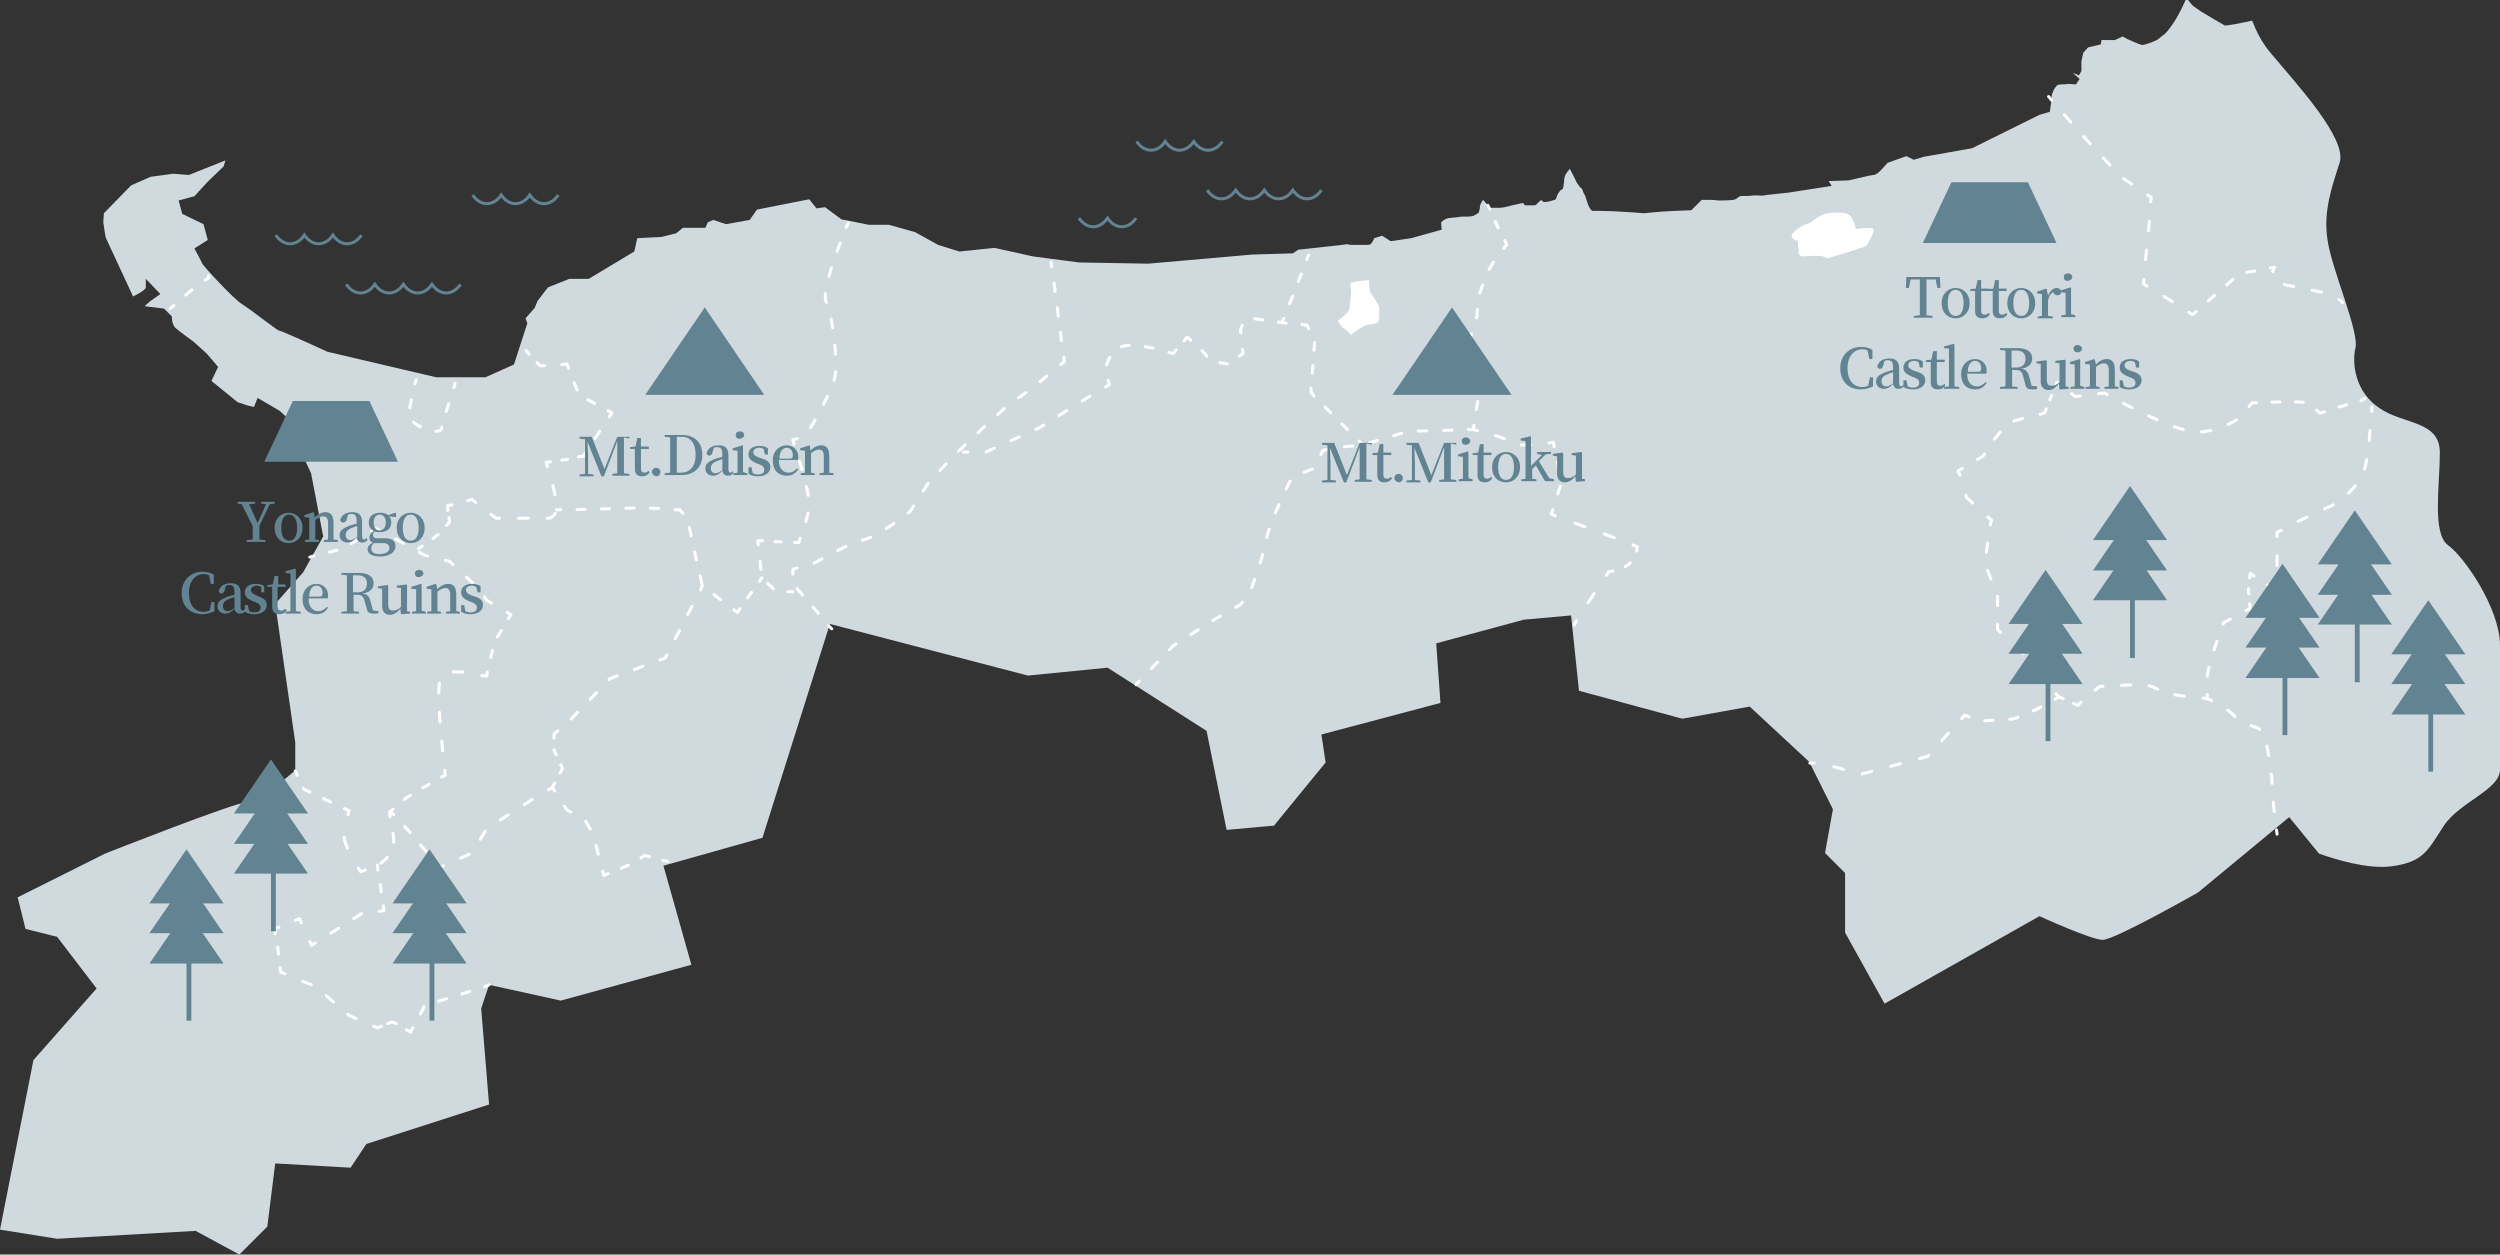 <svg xmlns="http://www.w3.org/2000/svg" xmlns:xlink="http://www.w3.org/1999/xlink" id="&#x30EC;&#x30A4;&#x30E4;&#x30FC;_1" x="0px" y="0px" viewBox="0 0 411.5 206.5" style="enable-background:new 0 0 411.5 206.5;" xml:space="preserve"><rect x="0" y="0" width="411.5" height="206.5" fill="#333333" stroke="none"/><style type="text/css">	.st0{fill:#D0DADE;}	.st1{fill:none;stroke:#FFFFFF;stroke-width:0.5;stroke-linecap:round;stroke-linejoin:round;}	.st2{fill:none;stroke:#FFFFFF;stroke-width:0.5;stroke-linecap:round;stroke-linejoin:round;stroke-dasharray:1.593,3.187;}	.st3{fill:none;stroke:#FFFFFF;stroke-width:0.5;stroke-linecap:round;stroke-linejoin:round;stroke-dasharray:1.597,3.194;}	.st4{fill:none;stroke:#FFFFFF;stroke-width:0.5;stroke-linecap:round;stroke-linejoin:round;stroke-dasharray:1.615,3.23;}	.st5{fill:none;stroke:#FFFFFF;stroke-width:0.5;stroke-linecap:round;stroke-linejoin:round;stroke-dasharray:1.332,2.664;}	.st6{fill:none;stroke:#FFFFFF;stroke-width:0.5;stroke-linecap:round;stroke-linejoin:round;stroke-dasharray:1.565,3.129;}	.st7{fill:none;stroke:#FFFFFF;stroke-width:0.5;stroke-linecap:round;stroke-linejoin:round;stroke-dasharray:1.599,3.198;}	.st8{fill:none;stroke:#FFFFFF;stroke-width:0.5;stroke-linecap:round;stroke-linejoin:round;stroke-dasharray:1.575,3.15;}	.st9{fill:none;stroke:#FFFFFF;stroke-width:0.5;stroke-linecap:round;stroke-linejoin:round;stroke-dasharray:0.858,1.716;}	.st10{fill:none;stroke:#FFFFFF;stroke-width:0.5;stroke-linecap:round;stroke-linejoin:round;stroke-dasharray:1.494,2.987;}	.st11{fill:none;stroke:#FFFFFF;stroke-width:0.5;stroke-linecap:round;stroke-linejoin:round;stroke-dasharray:1.552,3.103;}	.st12{fill:none;stroke:#FFFFFF;stroke-width:0.5;stroke-linecap:round;stroke-linejoin:round;stroke-dasharray:1.519,3.037;}	.st13{fill:none;stroke:#FFFFFF;stroke-width:0.5;stroke-linecap:round;stroke-linejoin:round;stroke-dasharray:1.374,2.747;}	.st14{fill:none;stroke:#FFFFFF;stroke-width:0.5;stroke-linecap:round;stroke-linejoin:round;stroke-dasharray:1.626,3.252;}	.st15{fill:none;stroke:#FFFFFF;stroke-width:0.5;stroke-linecap:round;stroke-linejoin:round;stroke-dasharray:1.725,3.451;}	.st16{fill:none;stroke:#FFFFFF;stroke-width:0.5;stroke-linecap:round;stroke-linejoin:round;stroke-dasharray:1.534,3.068;}	.st17{fill:none;stroke:#FFFFFF;stroke-width:0.5;stroke-linecap:round;stroke-linejoin:round;stroke-dasharray:1.722,3.444;}	.st18{fill:none;stroke:#FFFFFF;stroke-width:0.5;stroke-linecap:round;stroke-linejoin:round;stroke-dasharray:1.474,2.948;}	.st19{fill:none;stroke:#FFFFFF;stroke-width:0.5;stroke-linecap:round;stroke-linejoin:round;stroke-dasharray:0.793,1.587;}	.st20{fill:none;stroke:#FFFFFF;stroke-width:0.5;stroke-linecap:round;stroke-linejoin:round;stroke-dasharray:1.532,3.063;}	.st21{fill:none;stroke:#FFFFFF;stroke-width:0.5;stroke-linecap:round;stroke-linejoin:round;stroke-dasharray:1.279,2.559;}	.st22{fill:none;stroke:#FFFFFF;stroke-width:0.5;stroke-linecap:round;stroke-linejoin:round;stroke-dasharray:1.262,2.524;}	.st23{fill:none;stroke:#FFFFFF;stroke-width:0.5;stroke-linecap:round;stroke-linejoin:round;stroke-dasharray:1.802,3.604;}	.st24{fill:none;stroke:#FFFFFF;stroke-width:0.5;stroke-linecap:round;stroke-linejoin:round;stroke-dasharray:1.062,2.124;}	.st25{fill:none;stroke:#FFFFFF;stroke-width:0.5;stroke-linecap:round;stroke-linejoin:round;stroke-dasharray:1.713,3.427;}	.st26{fill:none;stroke:#FFFFFF;stroke-width:0.5;stroke-linecap:round;stroke-linejoin:round;stroke-dasharray:1.344,2.688;}	.st27{fill:none;stroke:#FFFFFF;stroke-width:0.5;stroke-linecap:round;stroke-linejoin:round;stroke-dasharray:1.521,3.043;}	.st28{fill:none;stroke:#FFFFFF;stroke-width:0.5;stroke-linecap:round;stroke-linejoin:round;stroke-dasharray:1.324,2.648;}	.st29{fill:none;stroke:#FFFFFF;stroke-width:0.5;stroke-linecap:round;stroke-linejoin:round;stroke-dasharray:1.389,2.777;}	.st30{fill:none;stroke:#FFFFFF;stroke-width:0.5;stroke-linecap:round;stroke-linejoin:round;stroke-dasharray:1.133,2.266;}	.st31{fill:none;stroke:#FFFFFF;stroke-width:0.5;stroke-linecap:round;stroke-linejoin:round;stroke-dasharray:1.387,2.774;}	.st32{fill:none;stroke:#FFFFFF;stroke-width:0.5;stroke-linecap:round;stroke-linejoin:round;stroke-dasharray:1.438,2.875;}	.st33{fill:none;stroke:#FFFFFF;stroke-width:0.5;stroke-linecap:round;stroke-linejoin:round;stroke-dasharray:1.308,2.615;}	.st34{fill:none;stroke:#FFFFFF;stroke-width:0.5;stroke-linecap:round;stroke-linejoin:round;stroke-dasharray:1.252,2.503;}	.st35{fill:none;stroke:#FFFFFF;stroke-width:0.5;stroke-linecap:round;stroke-linejoin:round;stroke-dasharray:1.307,2.614;}	.st36{fill:none;stroke:#FFFFFF;stroke-width:0.5;stroke-linecap:round;stroke-linejoin:round;stroke-dasharray:1.22,2.441;}	.st37{fill:none;stroke:#FFFFFF;stroke-width:0.5;stroke-linecap:round;stroke-linejoin:round;stroke-dasharray:1.326,2.652;}	.st38{fill:none;stroke:#FFFFFF;stroke-width:0.5;stroke-linecap:round;stroke-linejoin:round;stroke-dasharray:1.496,2.992;}	.st39{fill:none;stroke:#FFFFFF;stroke-width:0.5;stroke-linecap:round;stroke-linejoin:round;stroke-dasharray:1.363,2.727;}	.st40{fill:none;stroke:#FFFFFF;stroke-width:0.5;stroke-linecap:round;stroke-linejoin:round;stroke-dasharray:1.468,2.937;}	.st41{fill:none;stroke:#FFFFFF;stroke-width:0.5;stroke-linecap:round;stroke-linejoin:round;stroke-dasharray:1.338,2.676;}	.st42{fill:none;stroke:#FFFFFF;stroke-width:0.5;stroke-linecap:round;stroke-linejoin:round;stroke-dasharray:1.313,2.625;}	.st43{fill:none;stroke:#FFFFFF;stroke-width:0.5;stroke-linecap:round;stroke-linejoin:round;stroke-dasharray:1.449,2.899;}	.st44{fill:none;stroke:#FFFFFF;stroke-width:0.5;stroke-linecap:round;stroke-linejoin:round;stroke-dasharray:1.456,2.913;}	.st45{fill:none;stroke:#FFFFFF;stroke-width:0.5;stroke-linecap:round;stroke-linejoin:round;stroke-dasharray:1.055,2.11;}	.st46{fill:none;stroke:#FFFFFF;stroke-width:0.5;stroke-linecap:round;stroke-linejoin:round;stroke-dasharray:1.335,2.671;}	.st47{fill:none;stroke:#FFFFFF;stroke-width:0.5;stroke-linecap:round;stroke-linejoin:round;stroke-dasharray:1.272,2.544;}	.st48{fill:none;stroke:#FFFFFF;stroke-width:0.5;stroke-linecap:round;stroke-linejoin:round;stroke-dasharray:1.408,2.816;}	.st49{fill:none;stroke:#FFFFFF;stroke-width:0.5;stroke-linecap:round;stroke-linejoin:round;stroke-dasharray:0.935,1.869;}	.st50{fill:none;stroke:#FFFFFF;stroke-width:0.5;stroke-linecap:round;stroke-linejoin:round;stroke-dasharray:1.577,3.154;}	.st51{fill:none;stroke:#FFFFFF;stroke-width:0.5;stroke-linecap:round;stroke-linejoin:round;stroke-dasharray:1.054,2.108;}	.st52{fill:none;stroke:#FFFFFF;stroke-width:0.5;stroke-linecap:round;stroke-linejoin:round;stroke-dasharray:1.308,2.616;}	.st53{fill:none;stroke:#FFFFFF;stroke-width:0.5;stroke-linecap:round;stroke-linejoin:round;stroke-dasharray:1.501,3.003;}	.st54{fill:none;stroke:#FFFFFF;stroke-width:0.5;stroke-linecap:round;stroke-linejoin:round;stroke-dasharray:1.197,2.393;}	.st55{fill:none;stroke:#FFFFFF;stroke-width:0.5;stroke-linecap:round;stroke-linejoin:round;stroke-dasharray:1.598,3.197;}	.st56{fill:none;stroke:#FFFFFF;stroke-width:0.5;stroke-linecap:round;stroke-linejoin:round;stroke-dasharray:1.19,2.381;}	.st57{fill:none;stroke:#FFFFFF;stroke-width:0.5;stroke-linecap:round;stroke-linejoin:round;stroke-dasharray:1.416,2.832;}	.st58{fill:none;stroke:#FFFFFF;stroke-width:0.5;stroke-linecap:round;stroke-linejoin:round;stroke-dasharray:1.875,3.75;}	.st59{fill:none;stroke:#FFFFFF;stroke-width:0.5;stroke-linecap:round;stroke-linejoin:round;stroke-dasharray:1.254,2.508;}	.st60{fill:none;stroke:#FFFFFF;stroke-width:0.5;stroke-linecap:round;stroke-linejoin:round;stroke-dasharray:1.342,2.684;}	.st61{fill:none;stroke:#FFFFFF;stroke-width:0.5;stroke-linecap:round;stroke-linejoin:round;stroke-dasharray:1.339,2.678;}	.st62{fill:none;stroke:#FFFFFF;stroke-width:0.5;stroke-linecap:round;stroke-linejoin:round;stroke-dasharray:1.108,2.216;}	.st63{fill:none;stroke:#FFFFFF;stroke-width:0.5;stroke-linecap:round;stroke-linejoin:round;stroke-dasharray:1.357,2.713;}	.st64{fill:none;stroke:#FFFFFF;stroke-width:0.5;stroke-linecap:round;stroke-linejoin:round;stroke-dasharray:1.5,2.999;}	.st65{fill:none;stroke:#FFFFFF;stroke-width:0.5;stroke-linecap:round;stroke-linejoin:round;stroke-dasharray:0.908,1.815;}	.st66{fill:none;stroke:#FFFFFF;stroke-width:0.5;stroke-linecap:round;stroke-linejoin:round;stroke-dasharray:1.463,2.927;}	.st67{fill:none;stroke:#FFFFFF;stroke-width:0.5;stroke-linecap:round;stroke-linejoin:round;stroke-dasharray:1.219,2.437;}	.st68{fill:none;stroke:#FFFFFF;stroke-width:0.5;stroke-linecap:round;stroke-linejoin:round;stroke-dasharray:1.563,3.126;}	.st69{fill:none;stroke:#FFFFFF;stroke-width:0.5;stroke-linecap:round;stroke-linejoin:round;stroke-dasharray:1.342,2.685;}	.st70{fill:none;stroke:#FFFFFF;stroke-width:0.5;stroke-linecap:round;stroke-linejoin:round;stroke-dasharray:1.202,2.405;}	.st71{fill:none;stroke:#FFFFFF;stroke-width:0.5;stroke-linecap:round;stroke-linejoin:round;stroke-dasharray:1.493,2.986;}	.st72{fill:none;stroke:#FFFFFF;stroke-width:0.5;stroke-linecap:round;stroke-linejoin:round;stroke-dasharray:1.135,2.271;}	.st73{fill:none;stroke:#FFFFFF;stroke-width:0.5;stroke-linecap:round;stroke-linejoin:round;stroke-dasharray:1.552,3.103;}	.st74{fill:none;stroke:#FFFFFF;stroke-width:0.5;stroke-linecap:round;stroke-linejoin:round;stroke-dasharray:1.329,2.659;}	.st75{fill:#FFFFFF;}	.st76{fill:#628391;}	.st77{fill:none;stroke:#628391;stroke-width:0.795;stroke-miterlimit:10;}	.st78{fill:none;stroke:#628391;stroke-width:0.5;stroke-miterlimit:10;}</style><g>	<g>		<path class="st0" d="M54.4,71.3l-1.2,4.3l-4.1-2.2l2.1,4.5l2,10.4l-3.3,5.9l-4.6,5.2l3.3,22.8v4.6c0,0-5.9,5.2-7.8,5.2   c-2,0-23.5,8.5-23.5,8.5l-14.4,7.2l1.3,5.2l5.2,1.3l6.5,8.5L5.5,174.5L0,202.4l9.4,1.5l22.8-1.3l7.2,3.9l4.6-4.6l1.3-10.4   l12.4,0.7l2.6-3.9l20.2-6.5L79.2,166l1.3-3.9l11.8,2.6l21.5-5.9l-4.6-16.3l16.3-4.6l11.1-35.2l32.6,8.5l13.1-1.3l16.3,10.4   l3.3,16.3l7.8-0.7l8.5-10.4l-0.7-4.6l19.6-5.2l-0.7-9.8l14.4-3.9l7.8-0.7l1.3,12.4l17,4.6l11.1-2l9.8,9.1l3.9,7.8l-1.3,7.2   l3.3,3.3v9.8l6.5,11.7l25.5-14.4c0,0,8.5,3.9,10.4,3.9c2,0,15.7-7.8,15.7-7.8l15-12.4l4.9,6c2.5,0.9,7.9,2.6,11.9,2.1   c5.3-0.7,6-2.6,8.6-6.6c2.6-4,9.3-6,9.3-9.3c0-3.3,0-14.6,0-20.5c0-6-5.9-14.6-8.6-16.5c-2.6-2-1.3-9.9-1.3-15.2   c0-5.3-6-4.6-9.9-7.3c-4-2.6-4.6-7.3-4-9.9c0.7-2.6-4-13.2-4.6-17.9c-0.7-4.6,0.7-8.6,2-12.6c1.3-4-7.3-13.2-11.2-17.9   c-1.5-1.7-2.5-3.7-3.2-5.5c-2.3,0.5-3.9,0.8-4.5,0.8c0,0-2.6-1.5-3.9-2.3c-1.2-0.8-1.4-1-1.4-1l-1-1.2L359,1.6c0,0-1,1.9-1.2,2.1   c-0.1,0.2-0.7,1-1.1,1.5c-0.4,0.5-1.1,0.9-1.4,1.2c-0.3,0.3-2.4,1.1-2.8,1s-2.4-1-2.4-1L349.4,6l-1.3,0.6h-2.2l-0.1,0.7l-2.1,0.5   l-0.8,0.9l-0.3,1.4v1.6l-0.4,0.7l-1-0.4l1.1,1l-0.6,0.9l-1.2-0.1c0,0-0.4,0.1-1.4,0.1c-1,0-1.4,1.9-1.4,1.9l-0.1,1.2l-0.2,1.4   l-1.7,0.5l-11.1,5.5l-7.9,1.4l-1.7,0.5l-1.2-0.6l-3.1,1.1l-1,1.1c0,0-0.8,0.9-1.3,0.9s-4,0.9-4.2,0.9s-3.2,0.1-3.2,0.1l0.5,0.8   l-7.1,1.1l-3.7,0.4c0,0-0.4,0.1-0.7,0.1c-0.3,0-1.2-0.1-1.7,0c-0.4,0.1-1.6,0-1.9,0.1c-0.3,0.1-0.5,0.5-1.1,0.6   c-0.6,0.1-2.4,0.1-2.4,0.1s-0.7-0.1-1.4-0.1c-0.6,0-1.4,0-1.4,0l-1.7,1.7c0,0,0.2,0-2.5,0.1c-2.7,0.1-5.3,0.4-5.3,0.4   s-2.4-0.2-4.4-0.3s-4.1-0.1-4.1-0.1s-0.1,0.1-0.5-0.6c-0.4-0.7-0.6-1.9-0.8-2.1s-0.3-0.9-0.5-1c-0.2-0.1-0.6-0.7-0.8-1   c-0.1-0.3-1.1-2.2-1.1-2.2s-0.8,0.8-0.9,1.5c-0.1,0.7-0.1,1.8-0.4,1.9c-0.3,0.1-0.2,0.1-0.6,0.6c-0.4,0.6-0.2,0.9-0.6,1.1   c-0.4,0.1-1.5,0.5-1.9,0.3c-0.4-0.2,0-0.4-0.4-0.2c-0.4,0.2-0.7,0.8-1,0.8s-1.6,0-1.6,0l-0.3-0.4l-1.8,0.4c0,0-1.5,0.4-1.9,0.4   c-0.4,0-1.7,0-1.7,0l-1.2-1.3c0,0-0.5,0.7-0.5,1.1c0,0.4-0.2,1-0.2,1s-0.8,0.6-1.2,0.6c-0.4,0.1-1.7,0-2,0.1s-1.7,0.1-2.1,0.3   c-0.4,0.1-0.9,0.6-0.9,0.6l0.1,1.2l-5,1.4l-3.4,0.5l-1.4-0.9l-1.3,0.4c0,0-0.4,1.1-0.9,1.1c-0.5,0-3,0-3,0l-0.6-0.1   c0,0-2.2,0.3-2.5,0.3l-5.5,0.6l-0.9,0.6l-6.7,0.2L189,43.4l-11.4-0.2l-7.6-1l-6.3-1.4l-5.8,0.6l-3.5-1.1l-3.8-2.1l-4.3-1.2H143   l-4.5-0.9l-2.7-2l-1.4,0.2l-1.2-1.5l-8.6,1.7l-1.2,1.7l-3.9,0.7l-2.1-0.7l-0.9,0.4l-0.4,0.9h-3.7l-1.1,0.9l-2.4,0.6l-4,0.2   l-0.5,2.2l-7.5,4.5h-3.2l-3.5,1.4l-1.7,2.2l-0.5,1.2l-1.5,1.7l0.3,0.8L84.6,60l-4.7,2.1h-8.1l-17.9-4.2c0,0-7.6-3.5-8-3.5   c-0.4-0.1-4.7-3.5-6-4.3c-1.4-0.8-6.5-6.4-6.6-6.7s-1.3-2.5-1.3-2.5l2.2-1.4l-0.7-2.6L30,35.2l-0.6-2.2l2.6-0.7l2.2-2.4l2.6-2.5   l0.3-1l-6,2.4l-2.6-0.2l-3.7,0.5l-3.2,1.4l-4.5,4.6c0,0-0.1,1.3-0.1,1.5c0,0.2,0.4,2.5,0.4,2.5l4.5,9.7c0,0,2.1-1,2.1-1.5   s0-1.4,0-1.4l2.4,2.5l-1.7,1.2l-0.9,0.8l3.2,0.4l1.3,1.3c0,0-0.1,1.2,0.6,1.9c0.7,0.6,2.9,2.2,2.9,2.2s1.6,1.4,1.9,1.7   c0.3,0.2,2.2,2.5,2.2,2.5l-1.1,2.3l4.3,3.5l1.5,0.5l1.2,0.3l0.6-1.5l3.6,2.1l2.2,2l2.4,0.6l1.6,0.3l0.8-0.1L54.4,71.3z"></path>		<g>			<g>				<g>					<path class="st1" d="M337.2,15.9c0,0,0.2,0.2,0.5,0.6"></path>					<path class="st2" d="M339.8,18.9c3.4,3.9,9.1,10.2,10.3,10.9c0.7,0.4,1.4,0.9,2.1,1.4"></path>					<path class="st1" d="M353.5,32.1c0.4,0.3,0.6,0.4,0.6,0.4l-0.1,0.7"></path>					<line class="st3" x1="353.8" y1="36.4" x2="353" y2="44.4"></line>					<polyline class="st1" points="352.9,46 352.8,46.7 353.4,47.1      "></polyline>					<line class="st4" x1="356.2" y1="48.8" x2="358.9" y2="50.5"></line>					<polyline class="st1" points="360.3,51.4 360.9,51.8 361.5,51.3      "></polyline>					<polyline class="st5" points="363.5,49.5 368.7,45 372.4,44.4      "></polyline>					<path class="st1" d="M373.7,44.1l0.7-0.1c0,0-0.2,0.3-0.3,0.7"></path>					<path class="st6" d="M376,46.8c0.2,0.1,0.5,0.2,0.8,0.2c2.8,0.7,5.1,0.9,6.8,1.5"></path>					<path class="st1" d="M385,49.3c0.2,0.1,0.4,0.3,0.6,0.5"></path>				</g>			</g>			<g>				<g>					<path class="st1" d="M390.4,67c0,0,0,0.3,0,0.7"></path>					<path class="st7" d="M390.1,70.9c-0.2,3-0.7,6.7-1.5,7.9c-1.4,2-3.7,4.1-5.4,4.7c-1.1,0.4-4.2,2-6.4,3"></path>					<path class="st1" d="M375.5,87.3c-0.4,0.2-0.7,0.3-0.7,0.3s0,0.3,0,0.7"></path>					<path class="st8" d="M374.8,91.5c0,1.3,0,2.5,0,2.9c0,0.1,0,0.2,0,0.3"></path>					<path class="st1" d="M374.2,96.1c-0.2,0.4-0.4,0.6-0.4,0.6l-0.6-0.4"></path>					<polyline class="st1" points="371,94.8 370.4,94.4 370.3,95.1      "></polyline>					<polyline class="st9" points="370.1,96.9 370.1,97.1 370.2,98.6      "></polyline>					<polyline class="st1" points="370.3,99.4 370.4,100.2 369.7,100.5      "></polyline>					<path class="st10" d="M367.1,101.9l-1.1,0.6c0,0-2.7,7.1-2.7,9.1c0,0.4,0,0.8,0,1.1"></path>					<path class="st1" d="M363.3,114.3c0,0.5,0,0.7,0,0.7s0.3,0.1,0.7,0.3"></path>					<path class="st11" d="M366.7,116.9c0.5,0.4,1,0.8,1.3,1.2c1.4,1.7,4.1,1,4.7,3c0.7,2,1.4,7.8,1.4,9.5c0,0.9,0.2,2.9,0.4,4.5"></path>					<path class="st1" d="M374.7,136.6c0.1,0.5,0.1,0.7,0.1,0.7"></path>				</g>			</g>			<g>				<g>					<path class="st1" d="M363.3,115c0,0-0.3,0-0.7-0.1"></path>					<path class="st12" d="M359.5,114.6c-1.3-0.2-2.6-0.4-3-0.5c-1-0.3-2-1.4-4.1-1.4c-2,0-6.8,0.3-6.8,0.3l-2,1.6"></path>					<polyline class="st1" points="342.5,115.6 342,116.1 341.3,115.8      "></polyline>					<path class="st1" d="M339.6,115l-0.7-0.3c0,0-0.2,0.1-0.6,0.4"></path>					<path class="st13" d="M335.9,116.4c-1.9,1-4.2,2-5.1,2c-1.7,0-4.7,0.3-4.7,0.3l-0.7-0.3"></path>					<polyline class="st1" points="324.1,118 323.4,117.7 322.9,118.3      "></polyline>					<path class="st14" d="M320.7,120.7l-3.4,3.8l-11.2,3c0,0-3.1-1.1-5.9-1.7"></path>					<path class="st1" d="M298.6,125.6c-0.3,0-0.5,0-0.7,0"></path>				</g>			</g>			<g>				<g>					<line class="st1" x1="338.9" y1="114.7" x2="338.4" y2="114.2"></line>					<path class="st15" d="M335.9,111.7l-0.8-0.8l-0.7-2c0,0-2.5-2.3-4-3.7"></path>					<path class="st1" d="M329.3,104.1c-0.5-0.5-0.5-0.5-0.5-0.5v-0.8"></path>					<polyline class="st16" points="328.8,99.7 328.8,98.1 326.7,92.7 327.4,87.9      "></polyline>					<polyline class="st1" points="327.6,86.4 327.8,85.6 327.2,85.1      "></polyline>					<polyline class="st17" points="324.7,82.8 323.7,81.9 323.1,79.9      "></polyline>					<polyline class="st1" points="322.6,78.2 322.3,77.5 323,77.1      "></polyline>					<path class="st18" d="M325.5,75.6l0.9-0.5c0,0,3-5.1,5.1-5.8c0.9-0.3,2-0.6,2.9-0.8"></path>					<path class="st1" d="M335.8,68.2c0.4-0.1,0.7-0.2,0.7-0.2l0.3-0.7"></path>					<line class="st19" x1="337.4" y1="65.8" x2="338" y2="64.4"></line>					<polyline class="st1" points="338.3,63.6 338.6,62.9 339.2,63.4      "></polyline>					<polyline class="st1" points="341,64.8 341.6,65.3 342.4,65.2      "></polyline>					<path class="st20" d="M345.4,64.8l1-0.1c0,0,11.2,6.4,15.2,6.4c4.1,0,7.1-2.4,7.1-2.4l0.5-0.6"></path>					<path class="st1" d="M370.2,66.9l0.5-0.6c0,0,0.3,0,0.7,0"></path>					<path class="st21" d="M374,66.2c2.3-0.1,4.9-0.1,5.5,0.1c0.3,0.1,0.5,0.2,0.8,0.4"></path>					<path class="st1" d="M381.3,67.5c0.3,0.3,0.6,0.5,0.6,0.5l0.7-0.2"></path>					<line class="st22" x1="385" y1="67" x2="387.4" y2="66.3"></line>					<line class="st1" x1="388.6" y1="65.9" x2="389.3" y2="65.6"></line>				</g>			</g>			<g>				<g>					<line class="st1" x1="259.1" y1="102.9" x2="259.5" y2="102.2"></line>					<line class="st23" x1="261.4" y1="99.2" x2="263.4" y2="96.2"></line>					<path class="st1" d="M264.4,94.7l0.4-0.6c0,0,0.3,0,0.7-0.1"></path>					<path class="st24" d="M267.5,93.3c0.2-0.2,0.5-0.3,0.7-0.5c0.3-0.3,0.6-0.7,0.8-1"></path>					<path class="st1" d="M269.4,90.7c0.1-0.4,0.1-0.7,0.1-0.7l-0.7-0.3"></path>					<line class="st25" x1="265.7" y1="88.5" x2="257.6" y2="85.5"></line>					<polyline class="st1" points="256,84.9 255.3,84.6 255.6,83.9      "></polyline>					<polyline class="st26" points="256.4,81.3 257,79.5 256.1,74.8      "></polyline>					<path class="st1" d="M255.8,73.5l-0.1-0.7c0,0-0.3,0-0.7,0.1"></path>					<path class="st27" d="M251.9,73.2c-1.5,0.1-2.9,0-3.3-0.4c-0.6-0.6-2.4-1.1-3.9-1.5"></path>					<path class="st1" d="M243.2,70.9c-0.4-0.1-0.7-0.2-0.7-0.2l0.1-0.7"></path>					<polyline class="st28" points="243,67.4 243.5,64.6 241.5,61.3      "></polyline>					<polyline class="st1" points="240.8,60.2 240.5,59.6 240.8,58.9      "></polyline>					<path class="st29" d="M241.8,56.3l1.3-4.2l0.3-3.4c0,0,0.7-2,1.4-3.7c0.3-0.8,1.1-2,1.8-3"></path>					<path class="st1" d="M247.5,40.9c0.3-0.4,0.5-0.6,0.5-0.6l-0.3-0.7"></path>					<line class="st30" x1="246.6" y1="37.5" x2="245.7" y2="35.5"></line>					<line class="st1" x1="245.2" y1="34.4" x2="244.9" y2="33.8"></line>				</g>			</g>			<g>				<g>					<line class="st1" x1="242.5" y1="70.7" x2="241.7" y2="70.7"></line>					<path class="st31" d="M239,70.8l-7.3,0.2c0,0-7.4,2.4-8.8,2.4c-0.7,0-1.9,0.2-3,0.3"></path>					<path class="st1" d="M218.5,74c-0.4,0.1-0.7,0.1-0.7,0.1l-0.4,0.7"></path>					<path class="st32" d="M216,77.2l-3.3,1.3c0,0-3.7,7.1-4.4,10.8c-0.7,3.7-2.7,8.5-2.7,8.5l-1.4,1.7l-4.7,2.7l-6.4,4.1l-4.6,4.8"></path>					<line class="st1" x1="187.5" y1="112.1" x2="187" y2="112.7"></line>				</g>			</g>			<g>				<g>					<line class="st1" x1="224.2" y1="73.1" x2="223.7" y2="72.6"></line>					<line class="st33" x1="221.8" y1="70.7" x2="217.2" y2="66.1"></line>					<polyline class="st1" points="216.3,65.2 215.8,64.6 215.8,63.9      "></polyline>					<polyline class="st34" points="216,61.4 216.4,56.2 216,55.3      "></polyline>					<polyline class="st1" points="215.4,54.1 215.1,53.5 214.3,53.4      "></polyline>					<path class="st35" d="M211.7,53.2l-0.7-0.1c0,0-4.4-0.7-5.4-0.7c-1,0-1.4,2-1.4,2l0.2,1.7"></path>					<polyline class="st1" points="204.5,57.5 204.6,58.2 204,58.6      "></polyline>					<path class="st36" d="M202,59.9c-0.8-0.1-2.9-0.5-3.4-1.3c-0.3-0.5-1-1.1-1.6-1.7"></path>					<path class="st1" d="M196,56c-0.3-0.3-0.6-0.5-0.6-0.5l-0.5,0.6"></path>					<path class="st1" d="M193.6,57.6l-0.5,0.6c0,0-0.3-0.1-0.7-0.2"></path>					<path class="st37" d="M189.8,57.3c-1.5-0.3-3.2-0.6-4.5-0.4c-3,0.3-3.4,4.4-3.4,4.4l0,0.1"></path>					<polyline class="st1" points="182.4,62.6 182.6,63.3 182,63.7      "></polyline>					<polyline class="st38" points="179.4,65.2 171.1,70.4 162.3,74.4 160.8,74.4      "></polyline>					<line class="st1" x1="159.3" y1="74.4" x2="158.6" y2="74.4"></line>				</g>			</g>			<g>				<g>					<line class="st1" x1="173" y1="43.2" x2="173.1" y2="43.9"></line>					<line class="st39" x1="173.5" y1="46.6" x2="174.9" y2="57.5"></line>					<path class="st1" d="M175.1,58.8l0.1,0.7c0,0-0.2,0.2-0.6,0.5"></path>					<path class="st40" d="M172.3,61.9c-1.9,1.6-4.2,3.4-4.9,3.7c-1.4,0.7-10.5,9.5-10.5,9.5l-4.1,4.4l-3,4.7c0,0-5.1,4.1-7.8,4.7      c-2.7,0.7-7.8,3.7-7.8,3.7l-1.6,0.4"></path>					<polyline class="st1" points="131.2,93.5 130.5,93.7 130.5,94.5      "></polyline>					<line class="st41" x1="131.2" y1="96.9" x2="135.6" y2="102"></line>					<line class="st1" x1="136.4" y1="103" x2="136.9" y2="103.5"></line>				</g>			</g>			<g>				<g>					<line class="st1" x1="215.4" y1="42" x2="215.1" y2="42.7"></line>					<line class="st42" x1="214.2" y1="45.1" x2="211.8" y2="51.2"></line>					<line class="st1" x1="211.3" y1="52.4" x2="211" y2="53.1"></line>				</g>			</g>			<g>				<g>					<path class="st1" d="M139.6,36.7c0,0-0.1,0.3-0.3,0.7"></path>					<path class="st43" d="M138.3,40c-1.3,3.4-3,8.4-2.3,9.7c1,2,2,9.8,1.4,12.5c-0.6,2.6-4.3,8.8-4.7,9.4"></path>					<path class="st1" d="M131.2,72.2l-0.7,0.2c0,0,0.1,0.3,0.2,0.7"></path>					<path class="st44" d="M131.6,75.9c0.8,2.6,1.6,5.8,1.6,7c0,1.3-0.6,3.2-1,4.3"></path>					<polyline class="st1" points="131.7,88.6 131.5,89.3 130.8,89.3      "></polyline>					<line class="st45" x1="128.6" y1="89.2" x2="126.5" y2="89.1"></line>					<polyline class="st1" points="125.5,89 124.7,89 124.8,89.7      "></polyline>					<polyline class="st46" points="125.1,92.4 125.4,95.1 127.8,97.4 128.4,97.4      "></polyline>					<line class="st1" x1="129.7" y1="97.4" x2="130.5" y2="97.4"></line>				</g>			</g>			<g>				<g>					<line class="st1" x1="86.6" y1="57.7" x2="87.1" y2="58.3"></line>					<polyline class="st1" points="88.4,59.7 88.9,60.2 89.6,60.2      "></polyline>					<polyline class="st1" points="92.5,60 93.3,59.9 93.6,60.6      "></polyline>					<polyline class="st47" points="94.5,63 95.3,65 99,67      "></polyline>					<polyline class="st1" points="100.1,67.6 100.7,68 100.3,68.6      "></polyline>					<line class="st48" x1="98.7" y1="71" x2="97.2" y2="73.3"></line>					<polyline class="st1" points="96.4,74.5 96,75.1 95.2,75.2      "></polyline>					<line class="st49" x1="93.4" y1="75.6" x2="91.6" y2="75.9"></line>					<path class="st1" d="M90.6,76l-0.7,0.1c0,0,0.1,0.3,0.2,0.7"></path>					<path class="st50" d="M91,79.9c0.4,1.7,0.8,3.4,0.6,4c-0.3,1.4-1.4,1.4-1.4,1.4h-8.5l-2.2-1.6"></path>					<polyline class="st1" points="78.3,82.7 77.7,82.2 77,82.4      "></polyline>					<polyline class="st1" points="74.4,83.1 73.7,83.2 73.7,84      "></polyline>					<polyline class="st1" points="73.9,85.2 74,85.9 73.5,86.5      "></polyline>					<line class="st51" x1="72.1" y1="88" x2="70.4" y2="89.3"></line>					<line class="st1" x1="69.5" y1="89.9" x2="68.9" y2="90.3"></line>				</g>			</g>			<g>				<g>					<line class="st1" x1="51" y1="91.7" x2="51.7" y2="91.5"></line>					<polyline class="st52" points="54.2,90.9 56.4,90.3 60.1,88.1      "></polyline>					<polyline class="st1" points="61.2,87.4 61.8,87 62.5,87.3      "></polyline>					<polyline class="st53" points="65.1,88.7 69.9,91.4 74,92.4 78.7,96.8 80.1,98.8 82.2,100      "></polyline>					<polyline class="st1" points="83.5,100.8 84.1,101.2 83.7,101.8      "></polyline>					<polyline class="st54" points="82.5,103.8 81.4,105.6 80.5,109.4      "></polyline>					<polyline class="st1" points="80.2,110.6 80.1,111.3 79.3,111.2      "></polyline>					<path class="st55" d="M76.2,110.6H75c0,0-2.4-0.3-2.7,2c-0.3,2.4,0.3,8.1,0.3,8.1l0.4,4.4"></path>					<polyline class="st1" points="73.2,126.8 73.3,127.6 72.7,127.9      "></polyline>					<polyline class="st56" points="70.6,129.1 66.9,131.3 65.6,132.4      "></polyline>					<path class="st1" d="M64.7,133.2l-0.6,0.5c0,0,0.1,0.3,0.1,0.7"></path>					<path class="st57" d="M64.7,137.2c0.1,0.7,0.1,1.4,0.1,1.9c0,1.7-2.7,3.4-2.7,3.4l-0.7,0.3"></path>					<path class="st1" d="M60.1,143.2l-0.7,0.3c0,0-0.2-0.2-0.4-0.6"></path>					<path class="st58" d="M57.2,139.6c-0.4-0.8-0.6-1.6-0.5-2.2c0.1-0.5,0.2-1,0.3-1.5"></path>					<path class="st1" d="M57.3,134.1c0.1-0.4,0.1-0.7,0.1-0.7l-0.7-0.3"></path>					<polyline class="st59" points="54.4,132 50,129.9 49.4,128.7      "></polyline>					<line class="st1" x1="48.9" y1="127.6" x2="48.6" y2="126.9"></line>				</g>			</g>			<g>				<g>					<path class="st1" d="M68.5,62.5c0,0-0.1,0.3-0.2,0.7"></path>					<path class="st60" d="M67.7,65.8c-0.2,1-0.4,2-0.4,2.6c0,1.4,5.1,3.7,5.4,2c0.2-1,1-3.5,1.6-5.3"></path>					<path class="st1" d="M74.7,63.8c0.2-0.4,0.2-0.7,0.2-0.7"></path>				</g>			</g>			<g>				<g>					<polyline class="st1" points="34.3,45.4 34.4,45.7 33.8,46.1      "></polyline>					<line class="st61" x1="31.6" y1="47.7" x2="29.6" y2="49.4"></line>					<line class="st1" x1="28.6" y1="50.3" x2="28" y2="50.8"></line>				</g>			</g>			<g>				<g>					<line class="st1" x1="125.4" y1="95.1" x2="125" y2="95.7"></line>					<line class="st62" x1="123.7" y1="97.5" x2="122.4" y2="99.3"></line>					<polyline class="st1" points="121.8,100.2 121.4,100.8 120.8,100.4      "></polyline>					<polyline class="st63" points="118.6,98.7 115.6,96.4 114.3,90.7 113.2,85.6 113.2,85.6      "></polyline>					<polyline class="st1" points="112.4,84.5 111.9,83.9 111.1,83.9      "></polyline>					<polyline class="st26" points="108.4,83.7 105.1,83.6 93.7,83.9      "></polyline>					<line class="st1" x1="92.3" y1="83.9" x2="91.6" y2="83.9"></line>				</g>			</g>			<g>				<g>					<line class="st1" x1="115.6" y1="96.4" x2="115.3" y2="97.1"></line>					<polyline class="st64" points="113.9,99.8 109.5,108.3 100.4,111.7 93.6,118.8 93,119.3      "></polyline>					<polyline class="st1" points="91.8,120.3 91.2,120.8 91.2,121.5      "></polyline>					<polyline class="st65" points="91.2,123.4 91.2,123.5 91.9,125      "></polyline>					<polyline class="st1" points="92.3,125.9 92.6,126.5 92.2,127.2      "></polyline>					<polyline class="st1" points="91.3,128.9 90.9,129.6 91.3,130.2      "></polyline>					<polyline class="st66" points="92.9,132.7 93.3,133.3 96.3,135 97.7,137.4 98.8,142      "></polyline>					<polyline class="st1" points="99.2,143.4 99.4,144.1 100.1,143.8      "></polyline>					<polyline class="st67" points="102.3,142.9 104.1,142.1 104.5,141.8      "></polyline>					<polyline class="st1" points="105.5,141.2 106.1,140.8 106.9,141      "></polyline>					<line class="st1" x1="109.1" y1="141.6" x2="109.9" y2="141.8"></line>				</g>			</g>			<g>				<g>					<line class="st1" x1="90.9" y1="129.6" x2="90.3" y2="130"></line>					<polyline class="st68" points="87.6,131.6 80.1,136.4 77.7,140.4 74.4,141.9      "></polyline>					<path class="st1" d="M73,142.5l-0.7,0.3c0,0-0.2-0.2-0.5-0.6"></path>					<path class="st69" d="M70.1,140.1c-1.4-1.6-3.1-3.7-4.4-5.1"></path>					<path class="st1" d="M64.8,134.1c-0.2-0.2-0.4-0.4-0.6-0.5"></path>				</g>			</g>			<g>				<g>					<line class="st1" x1="62.1" y1="142.4" x2="62.2" y2="143.2"></line>					<line class="st70" x1="62.6" y1="145.6" x2="62.9" y2="148"></line>					<polyline class="st1" points="63.1,149.1 63.2,149.9 62.4,150      "></polyline>					<line class="st71" x1="59.5" y1="150.4" x2="53.2" y2="154.4"></line>					<polyline class="st1" points="51.9,155.2 51.3,155.6 51,155      "></polyline>					<polyline class="st1" points="49.6,151.9 49.3,151.2 48.6,151.5      "></polyline>					<polyline class="st1" points="45.9,152.6 45.2,152.9 45.3,153.7      "></polyline>					<line class="st72" x1="45.7" y1="155.9" x2="46" y2="158.2"></line>					<polyline class="st1" points="46.1,159.3 46.2,160 46.9,160.3      "></polyline>					<polyline class="st73" points="49.8,161.5 52,162.4 57.4,167.1 60,168.3      "></polyline>					<polyline class="st1" points="61.5,168.9 62.1,169.2 62.8,168.9      "></polyline>					<polyline class="st1" points="63.8,168.5 64.5,168.2 65.2,168.5      "></polyline>					<polyline class="st1" points="66.9,169.5 67.6,169.9 67.9,169.2      "></polyline>					<polyline class="st74" points="69.2,166.9 69.9,165.5 78.6,162.8      "></polyline>					<line class="st1" x1="79.8" y1="162.4" x2="80.5" y2="162.1"></line>				</g>			</g>		</g>		<path class="st75" d="M295.9,39.6c-0.3,0-1.3-0.4-0.9-1.1c0.4-0.6,1.9-1.6,2.6-1.7c0.7-0.1,1.5-1.4,3.3-1.7   c1.8-0.2,3.3-0.2,3.8,0.6c0.5,0.8,0.8,2,0.8,2s2.8-0.5,2.9,0.1c0.1,0.6-1.2,2.7-1.2,2.7s-2.3,0.8-2.7,0.9   c-0.4,0.1-3.5,1.1-3.7,1.1s-0.4-0.4-1.9-0.4c-1.4,0-2.7,0.4-2.8-0.4C296,40.8,295.9,39.6,295.9,39.6z"></path>		<path class="st75" d="M220.2,52.8c0,0,1.8-1.3,1.9-1.9c0.1-0.6,0.3-2.7,0.3-3c0-0.3-0.3-1.2,0.1-1.4c0.4-0.2,2.8-0.4,2.8-0.4   l0.2,1.9c0,0,1.5,2.3,1.5,2.5c0,0.2,0.1,2.2-0.1,2.4c-0.1,0.2-0.6,0.5-1.5,0.5c-0.9,0-3,1.7-3,1.7s-0.9-0.9-1.3-1.1   C220.8,53.8,220.2,52.8,220.2,52.8z"></path>	</g>	<polygon class="st76" points="106.2,65 116,50.6 125.8,65  "></polygon>	<g>		<path class="st76" d="M102.7,72c0,0.9,0,1.8,0,2.7v0.5c0,0.9,0,1.8,0,2.7l0.9,0.1v0.3h-2.8v-0.3l0.8-0.1c0-0.9,0-1.8,0-2.6l0-2.7   l-2.2,5.8h-0.4l-2.3-5.7c0,0.9,0.1,2.1,0.1,2.3v3l0.9,0.1v0.3h-2.3v-0.3l0.9-0.1l0-5.7l-0.9-0.1v-0.3h2l2.1,5.3l2.1-5.3h2v0.3   L102.7,72z"></path>		<path class="st76" d="M106.9,77.8c-0.3,0.4-0.7,0.6-1.2,0.6c-0.8,0-1.2-0.4-1.2-1.2c0-0.3,0-0.5,0-0.9v-2.4h-0.8v-0.3l0.9-0.1   l0.3-1.4h0.6l0,1.4h1.3v0.4h-1.3v3.2c0,0.5,0.2,0.7,0.6,0.7c0.2,0,0.4-0.1,0.7-0.3L106.9,77.8z"></path>		<path class="st76" d="M107.3,77.7c0-0.4,0.3-0.7,0.7-0.7c0.4,0,0.7,0.3,0.7,0.7c0,0.4-0.3,0.7-0.7,0.7   C107.6,78.3,107.3,78,107.3,77.7z"></path>		<path class="st76" d="M112.3,71.6c2,0,3.3,1.2,3.3,3.3c0,2.1-1.4,3.3-3.5,3.3h-2.7v-0.3l0.9-0.1c0-0.9,0-1.8,0-2.8v-0.3   c0-0.9,0-1.8,0-2.7l-0.9-0.1v-0.3H112.3z M112.1,77.8c1.5,0,2.4-1.1,2.4-2.9c0-1.9-0.8-3-2.3-3h-0.8c0,0.9,0,1.8,0,2.7V75   c0,1,0,1.9,0,2.8H112.1z"></path>		<path class="st76" d="M120.7,77.8c-0.2,0.4-0.5,0.5-0.9,0.5c-0.5,0-0.8-0.3-0.9-0.8c-0.5,0.5-0.9,0.8-1.5,0.8   c-0.7,0-1.3-0.4-1.3-1.2c0-0.7,0.4-1.1,1.7-1.6c0.3-0.1,0.7-0.2,1.1-0.3v-0.4c0-1-0.3-1.2-0.9-1.2c-0.2,0-0.3,0-0.5,0.1l-0.2,0.7   c-0.1,0.4-0.3,0.6-0.5,0.6c-0.3,0-0.4-0.1-0.5-0.4c0.2-0.8,0.9-1.3,2-1.3c1.1,0,1.6,0.5,1.6,1.7v2.2c0,0.4,0.1,0.6,0.3,0.6   c0.2,0,0.3-0.1,0.4-0.3L120.7,77.8z M118.8,75.6c-0.3,0.1-0.6,0.2-0.8,0.3c-0.8,0.3-1,0.7-1,1.2c0,0.5,0.3,0.8,0.8,0.8   c0.3,0,0.5-0.1,1.1-0.5V75.6z"></path>		<path class="st76" d="M123,77.9v0.3h-2.3v-0.3l0.7-0.1c0-0.5,0-1.2,0-1.7v-0.6c0-0.6,0-0.9,0-1.3l-0.8-0.1v-0.3l1.6-0.5l0.1,0.1   l0,1.3v1.3c0,0.5,0,1.2,0,1.7L123,77.9z M121.1,71.6c0-0.4,0.3-0.6,0.7-0.6c0.4,0,0.7,0.3,0.7,0.6s-0.3,0.6-0.7,0.6   C121.4,72.3,121.1,72,121.1,71.6z"></path>		<path class="st76" d="M125.5,75.5c1,0.3,1.3,0.8,1.3,1.4c0,0.8-0.7,1.5-2,1.5c-0.6,0-1.1-0.1-1.6-0.4v-1.1h0.5l0.2,1   c0.2,0.1,0.5,0.2,0.8,0.2c0.8,0,1.1-0.3,1.1-0.8c0-0.4-0.3-0.7-0.9-0.9l-0.5-0.2c-0.7-0.3-1.2-0.7-1.2-1.4c0-0.8,0.6-1.4,1.8-1.4   c0.6,0,1,0.1,1.4,0.4l0,1h-0.5l-0.2-0.9c-0.2-0.1-0.5-0.2-0.7-0.2c-0.6,0-1,0.3-1,0.7c0,0.4,0.2,0.6,0.9,0.9L125.5,75.5z"></path>		<path class="st76" d="M128.2,75.8c0,1.3,0.7,2,1.6,2c0.6,0,1-0.3,1.4-0.7l0.2,0.1c-0.4,0.7-1,1.1-1.9,1.1c-1.4,0-2.3-0.9-2.3-2.5   c0-1.6,1.1-2.5,2.3-2.5c1.1,0,1.9,0.8,1.9,1.9c0,0.2,0,0.4-0.1,0.5H128.2z M130,75.5c0.4,0,0.5-0.2,0.5-0.6c0-0.7-0.4-1.2-1-1.2   c-0.6,0-1.2,0.5-1.2,1.8H130z"></path>		<path class="st76" d="M137.2,77.9v0.3h-2.3v-0.3l0.7-0.1c0-0.5,0-1.2,0-1.7v-1c0-0.8-0.3-1.1-0.8-1.1c-0.4,0-0.8,0.2-1.3,0.6v1.5   c0,0.5,0,1.2,0,1.7l0.6,0.1v0.3h-2.3v-0.3l0.7-0.1c0-0.5,0-1.2,0-1.7v-0.6c0-0.6,0-0.9,0-1.3l-0.8-0.1v-0.3l1.5-0.5l0.1,0.1   l0.1,0.8c0.5-0.6,1.2-0.9,1.8-0.9c0.8,0,1.3,0.5,1.3,1.8v1c0,0.5,0,1.2,0,1.7L137.2,77.9z"></path>	</g>	<polygon class="st76" points="229.2,65 239,50.6 248.8,65  "></polygon>	<g>		<path class="st76" d="M224.9,73c0,0.9,0,1.8,0,2.7v0.5c0,0.9,0,1.8,0,2.7l0.9,0.1v0.3H223v-0.3l0.8-0.1c0-0.9,0-1.8,0-2.6l0-2.7   l-2.2,5.8h-0.4l-2.3-5.7c0,0.9,0.1,2.1,0.1,2.3v3l0.9,0.1v0.3h-2.3v-0.3l0.9-0.1l0-5.7l-0.9-0.1v-0.3h2l2.1,5.3l2.1-5.3h2v0.3   L224.9,73z"></path>		<path class="st76" d="M229.1,78.8c-0.3,0.4-0.7,0.6-1.2,0.6c-0.8,0-1.2-0.4-1.2-1.2c0-0.3,0-0.5,0-0.9v-2.4h-0.8v-0.3l0.9-0.1   l0.3-1.4h0.6l0,1.4h1.3v0.4h-1.3v3.2c0,0.5,0.2,0.7,0.6,0.7c0.2,0,0.4-0.1,0.7-0.3L229.1,78.8z"></path>		<path class="st76" d="M229.5,78.7c0-0.4,0.3-0.7,0.7-0.7c0.4,0,0.7,0.3,0.7,0.7c0,0.4-0.3,0.7-0.7,0.7   C229.8,79.3,229.5,79,229.5,78.7z"></path>		<path class="st76" d="M238.8,73c0,0.9,0,1.8,0,2.7v0.5c0,0.9,0,1.8,0,2.7l0.9,0.1v0.3h-2.8v-0.3l0.8-0.1c0-0.9,0-1.8,0-2.6l0-2.7   l-2.2,5.8h-0.4l-2.3-5.7c0,0.9,0.1,2.1,0.1,2.3v3l0.9,0.1v0.3h-2.3v-0.3l0.9-0.1l0-5.7l-0.9-0.1v-0.3h2l2.1,5.3l2.1-5.3h2v0.3   L238.8,73z"></path>		<path class="st76" d="M242.4,78.9v0.3h-2.3v-0.3l0.7-0.1c0-0.5,0-1.2,0-1.7v-0.6c0-0.6,0-0.9,0-1.3l-0.8-0.1v-0.3l1.6-0.5l0.1,0.1   l0,1.3v1.3c0,0.5,0,1.2,0,1.7L242.4,78.9z M240.6,72.6c0-0.4,0.3-0.6,0.7-0.6c0.4,0,0.7,0.3,0.7,0.6s-0.3,0.6-0.7,0.6   C240.9,73.3,240.6,73,240.6,72.6z"></path>		<path class="st76" d="M245.6,78.8c-0.3,0.4-0.7,0.6-1.2,0.6c-0.8,0-1.2-0.4-1.2-1.2c0-0.3,0-0.5,0-0.9v-2.4h-0.8v-0.3l0.9-0.1   l0.3-1.4h0.6l0,1.4h1.3v0.4h-1.3v3.2c0,0.5,0.2,0.7,0.6,0.7c0.2,0,0.4-0.1,0.7-0.3L245.6,78.8z"></path>		<path class="st76" d="M245.6,76.9c0-1.6,1.1-2.5,2.3-2.5c1.2,0,2.3,0.9,2.3,2.5s-1.1,2.5-2.3,2.5   C246.6,79.4,245.6,78.5,245.6,76.9z M249.2,76.9c0-1.4-0.5-2.2-1.3-2.2c-0.8,0-1.3,0.7-1.3,2.2c0,1.4,0.5,2.1,1.3,2.1   C248.7,79,249.2,78.3,249.2,76.9z"></path>		<path class="st76" d="M255.8,78.9v0.3h-1.5l-1.5-2.6l-0.6,0.6c0,0.5,0,1.1,0,1.6l0.7,0.1v0.3h-2.5v-0.3l0.7-0.1c0-0.5,0-1.2,0-1.7   v-4.5l-0.8-0.1v-0.3l1.6-0.4l0.1,0.1l0,1.4v3.4l1.8-1.8l-0.8-0.2v-0.3h2.3v0.3l-0.9,0.1l-1.1,1.1l1.7,2.8L255.8,78.9z"></path>		<path class="st76" d="M260.9,78.9v0.3l-1.5,0.1l-0.1-0.9c-0.5,0.6-1.1,1-1.7,1c-0.8,0-1.4-0.5-1.3-1.8l0-2.5l-0.7-0.1v-0.3   l1.6-0.2l0.1,0.1l0,1.4v1.6c0,0.9,0.3,1.1,0.8,1.1c0.5,0,0.9-0.2,1.3-0.6l0-3.1l-0.7-0.1v-0.3l1.6-0.2l0.1,0.1l0,1.4v2.9   L260.9,78.9z"></path>	</g>	<g>		<path class="st76" d="M317.1,46c0,0.9,0,1.8,0,2.7v0.5c0,0.9,0,1.8,0,2.7l1,0.1v0.3H315v-0.3l1-0.1c0-0.9,0-1.8,0-2.7v-0.5   c0-0.9,0-1.8,0-2.7h-1.5l-0.3,1.4h-0.5l0.1-1.8h5.5l0.1,1.8h-0.5l-0.3-1.4H317.1z"></path>		<path class="st76" d="M319.6,49.9c0-1.6,1.1-2.5,2.3-2.5c1.2,0,2.3,0.9,2.3,2.5s-1.1,2.5-2.3,2.5   C320.6,52.4,319.6,51.5,319.6,49.9z M323.2,49.9c0-1.4-0.5-2.2-1.3-2.2c-0.8,0-1.3,0.7-1.3,2.2c0,1.4,0.5,2.1,1.3,2.1   C322.7,52,323.2,51.3,323.2,49.9z"></path>		<path class="st76" d="M327.5,51.8c-0.3,0.4-0.7,0.6-1.2,0.6c-0.8,0-1.2-0.4-1.2-1.2c0-0.3,0-0.5,0-0.9v-2.4h-0.8v-0.3l0.9-0.1   l0.3-1.4h0.6l0,1.4h1.3v0.4h-1.3v3.2c0,0.5,0.2,0.7,0.6,0.7c0.2,0,0.4-0.1,0.7-0.3L327.5,51.8z"></path>		<path class="st76" d="M330.4,51.8c-0.3,0.4-0.7,0.6-1.2,0.6c-0.8,0-1.2-0.4-1.2-1.2c0-0.3,0-0.5,0-0.9v-2.4h-0.8v-0.3l0.9-0.1   l0.3-1.4h0.6l0,1.4h1.3v0.4H329v3.2c0,0.5,0.2,0.7,0.6,0.7c0.2,0,0.4-0.1,0.7-0.3L330.4,51.8z"></path>		<path class="st76" d="M330.4,49.9c0-1.6,1.1-2.5,2.3-2.5c1.2,0,2.3,0.9,2.3,2.5s-1.1,2.5-2.3,2.5   C331.5,52.4,330.4,51.5,330.4,49.9z M334,49.9c0-1.4-0.5-2.2-1.3-2.2c-0.8,0-1.3,0.7-1.3,2.2c0,1.4,0.5,2.1,1.3,2.1   C333.5,52,334,51.3,334,49.9z"></path>		<path class="st76" d="M337.1,48.7c0.3-0.8,0.9-1.3,1.4-1.3c0.3,0,0.6,0.1,0.8,0.5c0,0.4-0.2,0.7-0.6,0.7c-0.3,0-0.5-0.1-0.7-0.4   l-0.1-0.1c-0.4,0.3-0.7,0.7-0.8,1.4v0.8c0,0.5,0,1.2,0,1.7l0.8,0.1v0.3h-2.5v-0.3l0.7-0.1c0-0.5,0-1.2,0-1.7v-0.6   c0-0.6,0-0.9,0-1.3l-0.8-0.1v-0.3l1.5-0.5l0.1,0.1L337.1,48.7z"></path>		<path class="st76" d="M341.6,51.9v0.3h-2.3v-0.3l0.7-0.1c0-0.5,0-1.2,0-1.7v-0.6c0-0.6,0-0.9,0-1.3l-0.8-0.1v-0.3l1.6-0.5l0.1,0.1   l0,1.3v1.3c0,0.5,0,1.2,0,1.7L341.6,51.9z M339.7,45.6c0-0.4,0.3-0.6,0.7-0.6c0.4,0,0.7,0.3,0.7,0.6s-0.3,0.6-0.7,0.6   C340,46.3,339.7,46,339.7,45.6z"></path>		<path class="st76" d="M308.3,62.1l0,1.5c-0.6,0.3-1.3,0.5-2,0.5c-2,0-3.4-1.3-3.4-3.5c0-2.1,1.5-3.5,3.4-3.5   c0.6,0,1.3,0.1,1.9,0.5v1.5h-0.5l-0.3-1.4c-0.3-0.2-0.6-0.2-0.9-0.2c-1.3,0-2.4,1.1-2.4,3.1c0,2,1,3.1,2.4,3.1   c0.4,0,0.7-0.1,1-0.2l0.3-1.4H308.3z"></path>		<path class="st76" d="M313.4,63.5c-0.2,0.4-0.5,0.5-0.9,0.5c-0.5,0-0.8-0.3-0.9-0.8c-0.5,0.5-0.9,0.8-1.5,0.8   c-0.7,0-1.3-0.4-1.3-1.2c0-0.7,0.4-1.1,1.7-1.6c0.3-0.1,0.7-0.2,1.1-0.3v-0.4c0-1-0.3-1.2-0.9-1.2c-0.2,0-0.3,0-0.5,0.1l-0.2,0.7   c-0.1,0.4-0.3,0.6-0.5,0.6c-0.3,0-0.4-0.1-0.5-0.4c0.2-0.8,0.9-1.3,2-1.3c1.1,0,1.6,0.5,1.6,1.7V63c0,0.4,0.1,0.6,0.3,0.6   c0.2,0,0.3-0.1,0.4-0.3L313.4,63.5z M311.5,61.3c-0.3,0.1-0.6,0.2-0.8,0.3c-0.8,0.3-1,0.7-1,1.2c0,0.5,0.3,0.8,0.8,0.8   c0.3,0,0.5-0.1,1.1-0.5V61.3z"></path>		<path class="st76" d="M315.6,61.2c1,0.3,1.3,0.8,1.3,1.4c0,0.8-0.7,1.5-2,1.5c-0.6,0-1.1-0.1-1.6-0.4v-1.1h0.5l0.2,1   c0.2,0.1,0.5,0.2,0.8,0.2c0.8,0,1.1-0.3,1.1-0.8c0-0.4-0.3-0.7-0.9-0.9l-0.5-0.2c-0.7-0.3-1.2-0.7-1.2-1.4c0-0.8,0.6-1.4,1.8-1.4   c0.6,0,1,0.1,1.4,0.4l0,1h-0.5l-0.2-0.9c-0.2-0.1-0.5-0.2-0.7-0.2c-0.6,0-1,0.3-1,0.7c0,0.4,0.2,0.6,0.9,0.9L315.6,61.2z"></path>		<path class="st76" d="M320.2,63.5c-0.3,0.4-0.7,0.6-1.2,0.6c-0.8,0-1.2-0.4-1.2-1.2c0-0.3,0-0.5,0-0.9v-2.4H317v-0.3l0.9-0.1   l0.3-1.4h0.6l0,1.4h1.3v0.4h-1.3v3.2c0,0.5,0.2,0.7,0.6,0.7c0.2,0,0.4-0.1,0.7-0.3L320.2,63.5z"></path>		<path class="st76" d="M322.5,63.7V64h-2.5v-0.3l0.8-0.1c0-0.6,0-1.2,0-1.7v-4.5l-0.8-0.1V57l1.6-0.4l0.1,0.1l0,1.4v3.8   c0,0.5,0,1.1,0,1.7L322.5,63.7z"></path>		<path class="st76" d="M323.8,61.6c0,1.3,0.7,2,1.6,2c0.6,0,1-0.3,1.4-0.7L327,63c-0.4,0.7-1,1.1-1.9,1.1c-1.4,0-2.3-0.9-2.3-2.5   c0-1.6,1.1-2.5,2.3-2.5c1.1,0,1.9,0.8,1.9,1.9c0,0.2,0,0.4-0.1,0.5H323.8z M325.6,61.2c0.4,0,0.5-0.2,0.5-0.6c0-0.7-0.4-1.2-1-1.2   c-0.6,0-1.2,0.5-1.2,1.8H325.6z"></path>		<path class="st76" d="M335.3,63.6V64c-0.2,0.1-0.5,0.1-0.8,0.1c-0.7,0-1-0.2-1.1-0.7l-0.4-1.5c-0.2-0.8-0.5-1-1.3-1h-0.5   c0,0.9,0,1.8,0,2.7l0.9,0.1V64h-2.9v-0.3l0.9-0.1c0-0.9,0-1.8,0-2.7v-0.5c0-0.9,0-1.8,0-2.7l-0.9-0.1v-0.3h2.9   c1.5,0,2.4,0.6,2.4,1.7c0,0.8-0.5,1.5-1.8,1.7c0.8,0.1,1.1,0.5,1.3,1.3l0.4,1.5L335.3,63.6z M331.9,60.5c1,0,1.5-0.6,1.5-1.4   c0-0.9-0.5-1.4-1.5-1.4h-0.8c0,0.9,0,1.8,0,2.8H331.9z"></path>		<path class="st76" d="M340.5,63.7V64l-1.5,0.1l-0.1-0.9c-0.5,0.6-1.1,1-1.7,1c-0.8,0-1.4-0.5-1.3-1.8l0-2.5l-0.7-0.1v-0.3l1.6-0.2   l0.1,0.1l0,1.4v1.6c0,0.9,0.3,1.1,0.8,1.1c0.5,0,0.9-0.2,1.3-0.6l0-3.1l-0.7-0.1v-0.3l1.6-0.2l0.1,0.1l0,1.4v2.9L340.5,63.7z"></path>		<path class="st76" d="M343.1,63.7V64h-2.3v-0.3l0.7-0.1c0-0.5,0-1.2,0-1.7v-0.6c0-0.6,0-0.9,0-1.3l-0.8-0.1v-0.3l1.6-0.5l0.1,0.1   l0,1.3v1.3c0,0.5,0,1.2,0,1.7L343.1,63.7z M341.3,57.4c0-0.4,0.3-0.6,0.7-0.6c0.4,0,0.7,0.3,0.7,0.6s-0.3,0.6-0.7,0.6   C341.6,58,341.3,57.8,341.3,57.4z"></path>		<path class="st76" d="M348.7,63.7V64h-2.3v-0.3l0.7-0.1c0-0.5,0-1.2,0-1.7v-1c0-0.8-0.3-1.1-0.8-1.1c-0.4,0-0.8,0.2-1.3,0.6v1.5   c0,0.5,0,1.2,0,1.7l0.6,0.1V64h-2.3v-0.3l0.7-0.1c0-0.5,0-1.2,0-1.7v-0.6c0-0.6,0-0.9,0-1.3l-0.8-0.1v-0.3l1.5-0.5l0.1,0.1L345,60   c0.5-0.6,1.2-0.9,1.8-0.9c0.8,0,1.3,0.5,1.3,1.8v1c0,0.5,0,1.2,0,1.7L348.7,63.7z"></path>		<path class="st76" d="M351.2,61.2c1,0.3,1.3,0.8,1.3,1.4c0,0.8-0.7,1.5-2,1.5c-0.6,0-1.1-0.1-1.6-0.4v-1.1h0.5l0.2,1   c0.2,0.1,0.5,0.2,0.8,0.2c0.8,0,1.1-0.3,1.1-0.8c0-0.4-0.3-0.7-0.9-0.9l-0.5-0.2c-0.7-0.3-1.2-0.7-1.2-1.4c0-0.8,0.6-1.4,1.8-1.4   c0.6,0,1,0.1,1.4,0.4l0,1h-0.5l-0.2-0.9c-0.2-0.1-0.5-0.2-0.7-0.2c-0.6,0-1,0.3-1,0.7c0,0.4,0.2,0.6,0.9,0.9L351.2,61.2z"></path>	</g>	<polygon class="st76" points="338.5,40 316.5,40 321.2,30 333.8,30  "></polygon>	<g>		<path class="st76" d="M42.7,86.5c0,1,0,1.6,0,2.3l1,0.1v0.3h-3.1v-0.3l1-0.1c0-0.6,0-1.3,0-2.2L39.8,83l-0.7-0.1v-0.3H42v0.3   L41,83l1.4,3.1l1.4-3.1L43,82.9v-0.3h2.2v0.3L44.4,83L42.7,86.5z"></path>		<path class="st76" d="M45.2,86.9c0-1.6,1.1-2.5,2.3-2.5c1.2,0,2.3,0.9,2.3,2.5s-1.1,2.5-2.3,2.5C46.3,89.4,45.2,88.5,45.2,86.9z    M48.9,86.9c0-1.4-0.5-2.2-1.3-2.2c-0.8,0-1.3,0.7-1.3,2.2c0,1.4,0.5,2.1,1.3,2.1C48.4,89,48.9,88.3,48.9,86.9z"></path>		<path class="st76" d="M55.6,88.9v0.3h-2.3v-0.3l0.7-0.1c0-0.5,0-1.2,0-1.7v-1c0-0.8-0.3-1.1-0.8-1.1c-0.4,0-0.8,0.2-1.3,0.6v1.5   c0,0.5,0,1.2,0,1.7l0.6,0.1v0.3h-2.3v-0.3l0.7-0.1c0-0.5,0-1.2,0-1.7v-0.6c0-0.6,0-0.9,0-1.3l-0.8-0.1v-0.3l1.5-0.5l0.1,0.1   l0.1,0.8c0.5-0.6,1.2-0.9,1.8-0.9c0.8,0,1.3,0.5,1.3,1.8v1c0,0.5,0,1.2,0,1.7L55.6,88.9z"></path>		<path class="st76" d="M60.5,88.8c-0.2,0.4-0.5,0.5-0.9,0.5c-0.5,0-0.8-0.3-0.9-0.8c-0.5,0.5-0.9,0.8-1.5,0.8   c-0.7,0-1.3-0.4-1.3-1.2c0-0.7,0.4-1.1,1.7-1.6c0.3-0.1,0.7-0.2,1.1-0.3v-0.4c0-1-0.3-1.2-0.9-1.2c-0.2,0-0.3,0-0.5,0.1l-0.2,0.7   C57,85.8,56.8,86,56.5,86c-0.3,0-0.4-0.1-0.5-0.4c0.2-0.8,0.9-1.3,2-1.3c1.1,0,1.6,0.5,1.6,1.7v2.2c0,0.4,0.1,0.6,0.3,0.6   c0.2,0,0.3-0.1,0.4-0.3L60.5,88.8z M58.7,86.6c-0.3,0.1-0.6,0.2-0.8,0.3c-0.8,0.3-1,0.7-1,1.2c0,0.5,0.3,0.8,0.8,0.8   c0.3,0,0.5-0.1,1.1-0.5V86.6z"></path>		<path class="st76" d="M65.1,85.1l-1-0.1c0.2,0.3,0.3,0.6,0.3,1c0,1-0.7,1.6-1.9,1.6c-0.3,0-0.6,0-0.9-0.1   c-0.2,0.2-0.2,0.4-0.2,0.6c0,0.3,0.2,0.5,0.7,0.5h1.3c1.2,0,1.7,0.5,1.7,1.3c0,0.9-0.9,1.7-2.5,1.7c-1.5,0-2.1-0.5-2.1-1.2   c0-0.4,0.3-0.8,0.9-1.1c-0.4-0.1-0.6-0.4-0.6-0.8c0-0.4,0.2-0.7,0.7-1.1c-0.5-0.3-0.8-0.7-0.8-1.4c0-1,0.7-1.6,1.9-1.6   c0.5,0,1,0.1,1.3,0.4l1.1-0.4l0.2,0.1V85.1z M62.2,89.4c-0.3,0-0.5,0-0.7,0c-0.2,0.3-0.4,0.5-0.4,0.8c0,0.7,0.5,1,1.3,1   c1.1,0,1.7-0.4,1.7-1c0-0.4-0.3-0.8-0.9-0.8H62.2z M63.5,86c0-0.8-0.4-1.3-1-1.3c-0.6,0-1,0.5-1,1.3c0,0.8,0.4,1.3,0.9,1.3   C63.1,87.3,63.5,86.8,63.5,86z"></path>		<path class="st76" d="M65.3,86.9c0-1.6,1.1-2.5,2.3-2.5c1.2,0,2.3,0.9,2.3,2.5s-1.1,2.5-2.3,2.5C66.4,89.4,65.3,88.5,65.3,86.9z    M68.9,86.9c0-1.4-0.5-2.2-1.3-2.2c-0.8,0-1.3,0.7-1.3,2.2c0,1.4,0.5,2.1,1.3,2.1C68.4,89,68.9,88.3,68.9,86.9z"></path>		<path class="st76" d="M35.3,99.1l0,1.5c-0.6,0.3-1.3,0.5-2,0.5c-2,0-3.4-1.3-3.4-3.5c0-2.1,1.5-3.5,3.4-3.5c0.6,0,1.3,0.1,1.9,0.5   v1.5h-0.5l-0.3-1.4c-0.3-0.2-0.6-0.2-0.9-0.2c-1.3,0-2.4,1.1-2.4,3.1c0,2,1,3.1,2.4,3.1c0.4,0,0.7-0.1,1-0.2l0.3-1.4H35.3z"></path>		<path class="st76" d="M40.4,100.5c-0.2,0.4-0.5,0.5-0.9,0.5c-0.5,0-0.8-0.3-0.9-0.8c-0.5,0.5-0.9,0.8-1.5,0.8   c-0.7,0-1.3-0.4-1.3-1.2c0-0.7,0.4-1.1,1.7-1.6c0.3-0.1,0.7-0.2,1.1-0.3v-0.4c0-1-0.3-1.2-0.9-1.2c-0.2,0-0.3,0-0.5,0.1l-0.2,0.7   c-0.1,0.4-0.3,0.6-0.5,0.6c-0.3,0-0.4-0.1-0.5-0.4c0.2-0.8,0.9-1.3,2-1.3c1.1,0,1.6,0.5,1.6,1.7v2.2c0,0.4,0.1,0.6,0.3,0.6   c0.2,0,0.3-0.1,0.4-0.3L40.4,100.5z M38.5,98.3c-0.3,0.1-0.6,0.2-0.8,0.3c-0.8,0.3-1,0.7-1,1.2c0,0.5,0.3,0.8,0.8,0.8   c0.3,0,0.5-0.1,1.1-0.5V98.3z"></path>		<path class="st76" d="M42.6,98.2c1,0.3,1.3,0.8,1.3,1.4c0,0.8-0.7,1.5-2,1.5c-0.6,0-1.1-0.1-1.6-0.4v-1.1h0.5l0.2,1   c0.2,0.1,0.5,0.2,0.8,0.2c0.8,0,1.1-0.3,1.1-0.8c0-0.4-0.3-0.7-0.9-0.9l-0.5-0.2c-0.7-0.3-1.2-0.7-1.2-1.4c0-0.8,0.6-1.4,1.8-1.4   c0.6,0,1,0.1,1.4,0.4l0,1h-0.5L43,96.6c-0.2-0.1-0.5-0.2-0.7-0.2c-0.6,0-1,0.3-1,0.7c0,0.4,0.2,0.6,0.9,0.9L42.6,98.2z"></path>		<path class="st76" d="M47.2,100.5c-0.3,0.4-0.7,0.6-1.2,0.6c-0.8,0-1.2-0.4-1.2-1.2c0-0.3,0-0.5,0-0.9v-2.4H44v-0.3l0.9-0.1   l0.3-1.4h0.6l0,1.4H47v0.4h-1.3v3.2c0,0.5,0.2,0.7,0.6,0.7c0.2,0,0.4-0.1,0.7-0.3L47.2,100.5z"></path>		<path class="st76" d="M49.5,100.7v0.3h-2.5v-0.3l0.8-0.1c0-0.6,0-1.2,0-1.7v-4.5l-0.8-0.1V94l1.6-0.4l0.1,0.1l0,1.4v3.8   c0,0.5,0,1.1,0,1.7L49.5,100.7z"></path>		<path class="st76" d="M50.8,98.6c0,1.3,0.7,2,1.6,2c0.6,0,1-0.3,1.4-0.7L54,100c-0.4,0.7-1,1.1-1.9,1.1c-1.4,0-2.3-0.9-2.3-2.5   c0-1.6,1.1-2.5,2.3-2.5c1.1,0,1.9,0.8,1.9,1.9c0,0.2,0,0.4-0.1,0.5H50.8z M52.6,98.2c0.4,0,0.5-0.2,0.5-0.6c0-0.7-0.4-1.2-1-1.2   c-0.6,0-1.2,0.5-1.2,1.8H52.6z"></path>		<path class="st76" d="M62.3,100.6v0.3c-0.2,0.1-0.5,0.1-0.8,0.1c-0.7,0-1-0.2-1.1-0.7L60,98.9c-0.2-0.8-0.5-1-1.3-1h-0.5   c0,0.9,0,1.8,0,2.7l0.9,0.1v0.3h-2.9v-0.3l0.9-0.1c0-0.9,0-1.8,0-2.7v-0.5c0-0.9,0-1.8,0-2.7l-0.9-0.1v-0.3h2.9   c1.5,0,2.4,0.6,2.4,1.7c0,0.8-0.5,1.5-1.8,1.7c0.8,0.1,1.1,0.5,1.3,1.3l0.4,1.5L62.3,100.6z M58.9,97.5c1,0,1.5-0.6,1.5-1.4   c0-0.9-0.5-1.4-1.5-1.4h-0.8c0,0.9,0,1.8,0,2.8H58.9z"></path>		<path class="st76" d="M67.5,100.7v0.3l-1.5,0.1l-0.1-0.9c-0.5,0.6-1.1,1-1.7,1c-0.8,0-1.4-0.5-1.3-1.8l0-2.5l-0.7-0.1v-0.3   l1.6-0.2l0.1,0.1l0,1.4v1.6c0,0.9,0.3,1.1,0.8,1.1c0.5,0,0.9-0.2,1.3-0.6l0-3.1l-0.7-0.1v-0.3l1.6-0.2l0.1,0.1l0,1.4v2.9   L67.5,100.7z"></path>		<path class="st76" d="M70.1,100.7v0.3h-2.3v-0.3l0.7-0.1c0-0.5,0-1.2,0-1.7v-0.6c0-0.6,0-0.9,0-1.3l-0.8-0.1v-0.3l1.6-0.5l0.1,0.1   l0,1.3v1.3c0,0.5,0,1.2,0,1.7L70.1,100.7z M68.3,94.4c0-0.4,0.3-0.6,0.7-0.6c0.4,0,0.7,0.3,0.7,0.6S69.3,95,68.9,95   C68.6,95,68.3,94.8,68.3,94.4z"></path>		<path class="st76" d="M75.7,100.7v0.3h-2.3v-0.3l0.7-0.1c0-0.5,0-1.2,0-1.7v-1c0-0.8-0.3-1.1-0.8-1.1c-0.4,0-0.8,0.2-1.3,0.6v1.5   c0,0.5,0,1.2,0,1.7l0.6,0.1v0.3h-2.3v-0.3l0.7-0.1c0-0.5,0-1.2,0-1.7v-0.6c0-0.6,0-0.9,0-1.3l-0.8-0.1v-0.3l1.5-0.5l0.1,0.1L72,97   c0.5-0.6,1.2-0.9,1.8-0.9c0.8,0,1.3,0.5,1.3,1.8v1c0,0.5,0,1.2,0,1.7L75.7,100.7z"></path>		<path class="st76" d="M78.2,98.2c1,0.3,1.3,0.8,1.3,1.4c0,0.8-0.7,1.5-2,1.5c-0.6,0-1.1-0.1-1.6-0.4v-1.1h0.5l0.2,1   c0.2,0.1,0.5,0.2,0.8,0.2c0.8,0,1.1-0.3,1.1-0.8c0-0.4-0.3-0.7-0.9-0.9l-0.5-0.2c-0.7-0.3-1.2-0.7-1.2-1.4c0-0.8,0.6-1.4,1.8-1.4   c0.6,0,1,0.1,1.4,0.4l0,1h-0.5l-0.2-0.9c-0.2-0.1-0.5-0.2-0.7-0.2c-0.6,0-1,0.3-1,0.7c0,0.4,0.2,0.6,0.9,0.9L78.2,98.2z"></path>	</g>	<polygon class="st76" points="65.5,76 43.5,76 48.2,66 60.8,66  "></polygon>	<g>		<g>			<polygon class="st76" points="381.5,92.9 387.6,84 393.7,92.9    "></polygon>			<polygon class="st76" points="381.5,97.9 387.6,89 393.7,97.9    "></polygon>			<polygon class="st76" points="381.5,102.8 387.6,93.9 393.7,102.8    "></polygon>		</g>		<line class="st77" x1="388" y1="101.1" x2="388" y2="112.3"></line>	</g>	<g>		<g>			<polygon class="st76" points="344.5,88.9 350.6,80 356.7,88.9    "></polygon>			<polygon class="st76" points="344.5,93.9 350.6,85 356.7,93.9    "></polygon>			<polygon class="st76" points="344.5,98.8 350.6,89.9 356.7,98.8    "></polygon>		</g>		<line class="st77" x1="351" y1="97.1" x2="351" y2="108.3"></line>	</g>	<g>		<g>			<polygon class="st76" points="369.6,101.7 375.7,92.8 381.8,101.7    "></polygon>			<polygon class="st76" points="369.6,106.6 375.7,97.7 381.8,106.6    "></polygon>			<polygon class="st76" points="369.6,111.6 375.7,102.7 381.8,111.6    "></polygon>		</g>		<line class="st77" x1="376.1" y1="109.9" x2="376.1" y2="121"></line>	</g>	<g>		<g>			<polygon class="st76" points="38.5,133.9 44.6,125 50.7,133.9    "></polygon>			<polygon class="st76" points="38.5,138.9 44.6,130 50.7,138.9    "></polygon>			<polygon class="st76" points="38.5,143.8 44.6,134.9 50.7,143.8    "></polygon>		</g>		<line class="st77" x1="45" y1="142.1" x2="45" y2="153.3"></line>	</g>	<g>		<g>			<polygon class="st76" points="24.6,148.7 30.7,139.8 36.8,148.7    "></polygon>			<polygon class="st76" points="24.6,153.6 30.7,144.7 36.8,153.6    "></polygon>			<polygon class="st76" points="24.6,158.6 30.7,149.7 36.8,158.6    "></polygon>		</g>		<line class="st77" x1="31.1" y1="156.9" x2="31.1" y2="168"></line>	</g>	<g>		<g>			<polygon class="st76" points="64.6,148.7 70.7,139.8 76.8,148.7    "></polygon>			<polygon class="st76" points="64.6,153.6 70.7,144.7 76.8,153.6    "></polygon>			<polygon class="st76" points="64.6,158.6 70.7,149.7 76.8,158.6    "></polygon>		</g>		<line class="st77" x1="71.1" y1="156.9" x2="71.1" y2="168"></line>	</g>	<g>		<g>			<polygon class="st76" points="393.6,107.7 399.7,98.8 405.8,107.7    "></polygon>			<polygon class="st76" points="393.6,112.6 399.7,103.7 405.8,112.6    "></polygon>			<polygon class="st76" points="393.6,117.6 399.7,108.7 405.8,117.6    "></polygon>		</g>		<line class="st77" x1="400.1" y1="115.9" x2="400.1" y2="127"></line>	</g>	<g>		<g>			<polygon class="st76" points="330.6,102.7 336.7,93.8 342.8,102.7    "></polygon>			<polygon class="st76" points="330.6,107.6 336.7,98.7 342.8,107.6    "></polygon>			<polygon class="st76" points="330.6,112.6 336.7,103.7 342.8,112.6    "></polygon>		</g>		<line class="st77" x1="337.1" y1="110.9" x2="337.1" y2="122"></line>	</g>	<path class="st78" d="M59.5,38.7L59.5,38.7L59.5,38.7c-1.3,1.9-3.4,1.9-4.7,0l0,0l0,0c-1.3,1.9-3.4,1.9-4.7,0l0,0l0,0  c-1.3,1.9-3.4,1.9-4.7,0l0,0"></path>	<path class="st78" d="M91.9,32.1L91.9,32.1L91.9,32.1c-1.3,1.9-3.4,1.9-4.7,0l0,0l0,0c-1.3,1.9-3.4,1.9-4.7,0l0,0l0,0  c-1.3,1.9-3.4,1.9-4.7,0l0,0"></path>	<path class="st78" d="M75.8,46.8L75.8,46.8c-1.3,1.9-3.4,1.9-4.7,0l0,0l0,0c-1.3,1.9-3.4,1.9-4.7,0l0,0l0,0c-1.3,1.9-3.4,1.9-4.7,0  l0,0l0,0c-1.3,1.9-3.4,1.9-4.7,0l0,0"></path>	<path class="st78" d="M201.2,23.3L201.2,23.3L201.2,23.3c-1.3,1.9-3.4,1.9-4.7,0l0,0l0,0c-1.3,1.9-3.4,1.9-4.7,0l0,0l0,0  c-1.3,1.9-3.4,1.9-4.7,0l0,0"></path>	<path class="st78" d="M217.5,31.3L217.5,31.3c-1.3,1.9-3.4,1.9-4.7,0l0,0l0,0c-1.3,1.9-3.4,1.9-4.7,0l0,0l0,0  c-1.3,1.9-3.4,1.9-4.7,0l0,0l0,0c-1.3,1.9-3.4,1.9-4.7,0l0,0"></path>	<path class="st78" d="M187,35.9L187,35.9c-1.3,1.9-3.4,1.9-4.7,0l0,0l0,0c-1.3,1.9-3.4,1.9-4.7,0l0,0l0,0"></path></g></svg>